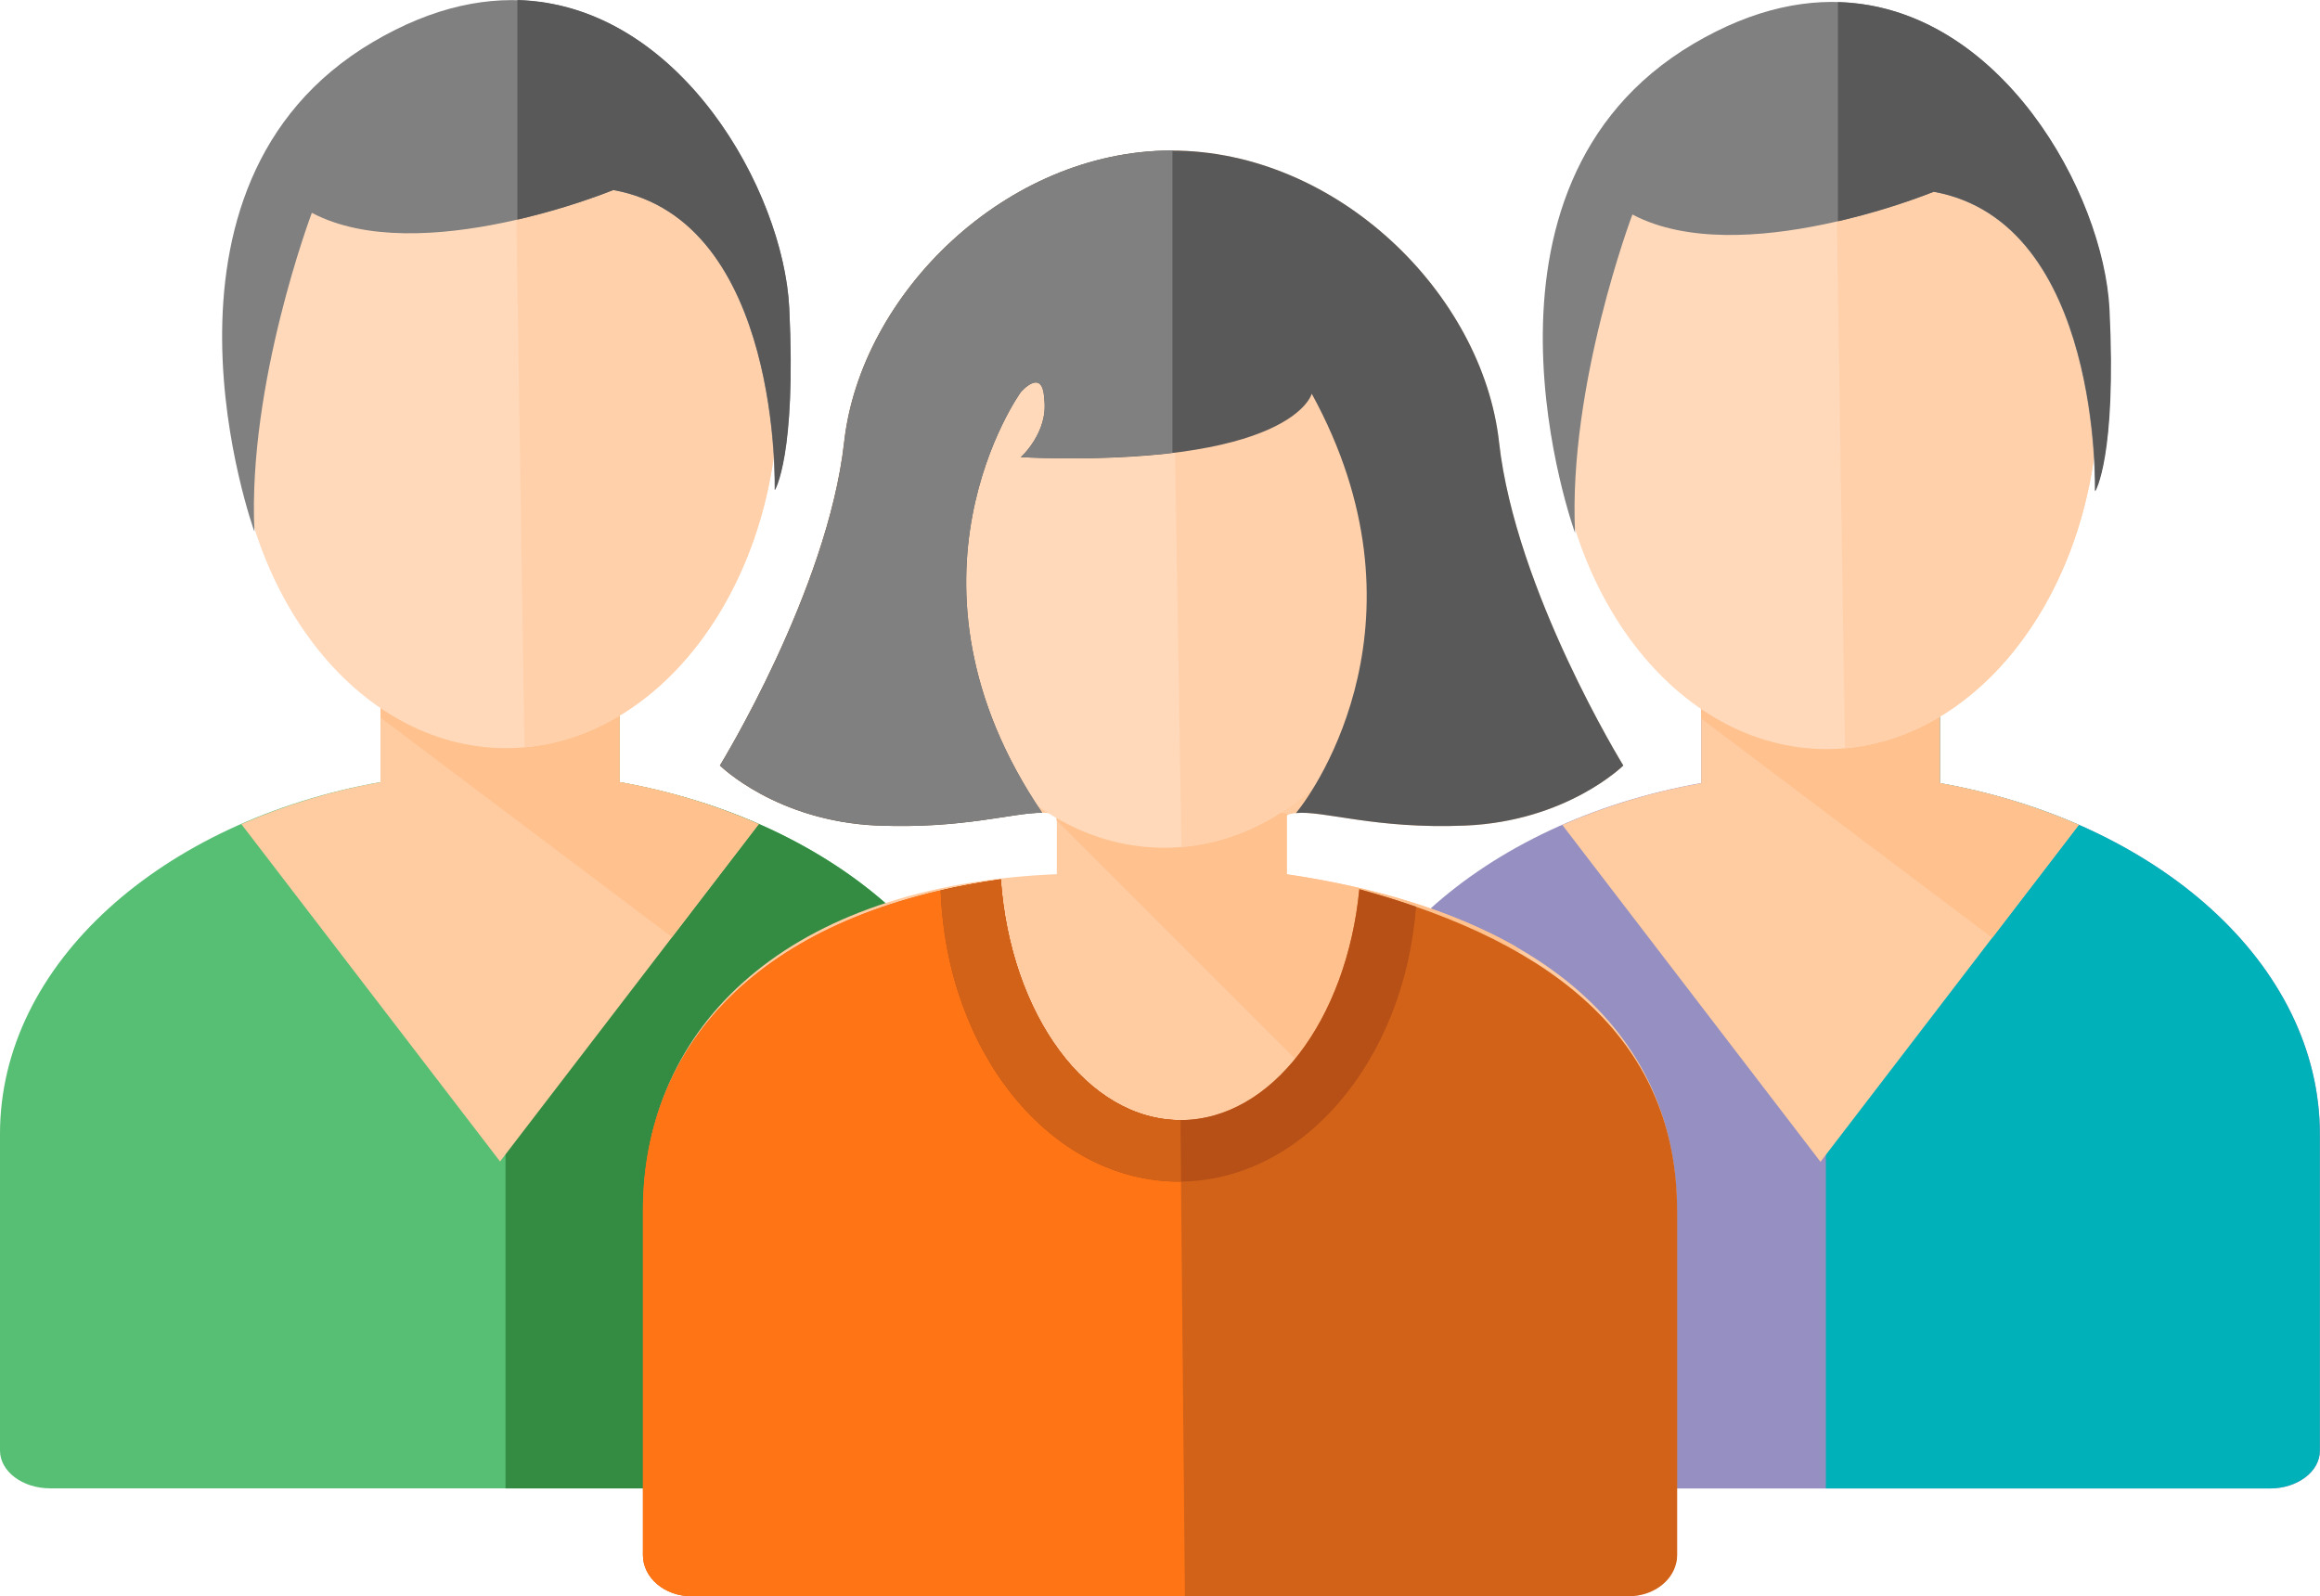 <?xml version="1.0" encoding="UTF-8"?><svg id="_レイヤー_2" xmlns="http://www.w3.org/2000/svg" viewBox="0 0 71.703 49.337"><g id="_レイヤー_1-2"><g id="_レイヤー_2-2"><g id="_作業"><path d="m19.149,21.206v2.969c6.751,1.201,11.76,5.612,11.76,10.873v.026h0v9.761c0,.646-.692,1.169-1.548,1.169H1.55c-.856,0-1.55-.523-1.55-1.169v-9.761h0v-.028c0-5.261,5.011-9.672,11.76-10.873v-2.969l7.39.002Z" style="fill:#57bf74;"/><path d="m19.149,24.175v-2.969h-3.526v24.8h13.733c.856,0,1.548-.523,1.548-1.169v-9.763h0v-.028c.006-5.259-5.003-9.67-11.754-10.871Z" style="fill:#338c41;"/><path d="m11.76,21.206v2.969c-1.479.262-2.923.698-4.3,1.299l7.995,10.427,7.995-10.426c-1.377-.602-2.82-1.038-4.3-1.299v-2.969l-7.39-.002Z" style="fill:#ffcba1;"/><path d="m11.897,21.206c-.054.186-.098.371-.137.57v.405l9.008,6.783,2.682-3.494c-1.377-.602-2.82-1.038-4.3-1.299v-2.969l-7.252.006Z" style="fill:#ffc18e;"/><path d="m24.058,12.094c0,6.092-3.771,11.031-8.42,11.031s-8.418-4.938-8.418-11.031S10.99,1.061,15.638,1.061s8.42,4.94,8.42,11.032Z" style="fill:#ffd9ba;"/><path d="m15.874,1.071l.336,22.026c4.383-.386,7.848-5.163,7.848-11.003,0-5.99-3.645-10.86-8.184-11.023Z" style="fill:#ffd0aa;"/><path d="m18.956,5.873s-5.99,2.464-9.318.705c0,0-1.995,5.28-1.774,9.858,0,0-3.882-10.684,3.66-15.137,7.542-4.454,12.643,3.639,12.866,8.214s-.451,5.632-.451,5.632c0,0,.228-8.33-4.983-9.271Z" style="fill:gray;"/><path d="m15.991,0v6.788c1.011-.232,2.003-.538,2.969-.915,5.211.941,4.99,9.279,4.99,9.279,0,0,.666-1.056.444-5.634-.18-3.606-3.376-9.383-8.403-9.518Z" style="fill:#59595a;"/><path d="m59.957,21.239v2.969c6.742,1.197,11.745,5.604,11.745,10.858v.026h0v9.75c0,.644-.692,1.167-1.546,1.167h-27.777c-.854,0-1.546-.523-1.546-1.167v-9.754h0v-.026c0-5.254,5.011-9.661,11.745-10.858v-2.969l7.378.004Z" style="fill:#9590c1;"/><path d="m59.957,24.205v-2.969h-3.526v24.771h13.72c.854,0,1.546-.523,1.546-1.167v-9.75h0v-.026c.006-5.254-4.998-9.661-11.739-10.858Z" style="fill:#00b1ba;"/><path d="m52.579,21.239v2.969c-1.477.259-2.919.692-4.294,1.29l7.98,10.413,7.98-10.413c-1.375-.598-2.817-1.031-4.294-1.29v-2.969h-7.371Z" style="fill:#ffcba1;"/><path d="m52.713,21.239c-.052.186-.097.371-.134.57v.403l8.995,6.775,2.678-3.493c-1.375-.598-2.817-1.031-4.294-1.29v-2.969l-7.245.004Z" style="fill:#ffc18e;"/><path d="m64.858,12.138c0,6.083-3.765,11.016-8.407,11.016s-8.408-4.933-8.408-11.016,3.765-11.016,8.408-11.016,8.407,4.931,8.407,11.016Z" style="fill:#ffd9ba;"/><path d="m56.686,1.13l.336,21.996c4.376-.386,7.837-5.155,7.837-10.988,0-5.981-3.637-10.839-8.173-11.008Z" style="fill:#ffd0aa;"/><path d="m59.755,5.927s-5.979,2.461-9.303.703c0,0-1.993,5.274-1.772,9.845,0,0-3.877-10.665,3.654-15.119,7.531-4.454,12.619,3.634,12.847,8.204.228,4.571-.44,5.625-.44,5.625,0,0,.226-8.319-4.986-9.258Z" style="fill:gray;"/><path d="m56.803.067v6.773c1.011-.232,2.003-.537,2.969-.913,5.196.937,4.986,9.258,4.986,9.258,0,0,.662-1.056.44-5.625-.184-3.596-3.374-9.364-8.395-9.494Z" style="fill:#59595a;"/><path d="m50.341,49.335c.824,0,1.485-.572,1.485-1.273v-10.617h0v-.03c0-5.723-4.511-9.279-12.062-10.392v-1.824c.742-.315,2.377.449,5.519.319s4.884-1.856,4.884-1.856c0,0-3.331-5.404-3.841-9.995s-5.011-9.013-10.121-9.013h0c-5.109,0-9.609,4.422-10.121,9.013s-3.84,9.995-3.84,9.995c0,0,1.739,1.726,4.881,1.856s4.795-.637,5.538-.321v1.824c-8.308.338-12.784,4.671-12.784,10.392v.03h0v10.62c0,.701.668,1.273,1.494,1.273h28.97c.824,0,1.485-.572,1.485-1.273v-10.619h0v-.03l-1.485,11.919Z" style="fill:#ffcba1;"/><path d="m32.14,24.839l.304.302c.072.009.143.028.21.056v.156l9.192,9.192,5.142-5.142-.15-.152c-1.889-1.069-4.268-1.817-7.065-2.227v-1.824c.542-.232-7.633-.36-7.633-.36Z" style="fill:#ffc18e;"/><path d="m51.833,37.416c0-5.133-3.63-8.243-9.822-9.928-.392,4.036-2.717,7.135-5.528,7.135-2.882,0-5.254-3.259-5.552-7.443-7.2,1.011-11.06,4.923-11.06,10.236v.03h0v10.619c0,.701.668,1.273,1.494,1.273h28.978c.72,0,1.323-.438,1.46-1.017.022-.084.032-.17.032-.256v-10.619h0v-.03Z" style="fill:#d16218;"/><path d="m36.482,34.623c-2.882,0-5.254-3.259-5.552-7.443-7.2,1.011-11.06,4.923-11.06,10.236v.03h0v10.619c0,.701.668,1.273,1.494,1.273h15.258l-.139-14.714Z" style="fill:#ff7415;"/><path d="m43.824,16.492c0,5.363-3.511,9.711-7.842,9.711s-7.841-4.348-7.841-9.711,3.511-9.711,7.841-9.711,7.842,4.354,7.842,9.711Z" style="fill:#ffd9ba;"/><path d="m36.2,6.786l.315,19.391c4.083-.34,7.308-4.545,7.308-9.685,0-5.274-3.392-9.561-7.623-9.706Z" style="fill:#ffd0aa;"/><path d="m27.133,25.517c2.63.109,4.2-.406,5.077-.393-4.866-7.171-.662-13.001-.662-13.001,0,0,.679-.796.726.208.135,1.036-.726,1.802-.726,1.802,8.42.334,8.993-1.963,8.993-1.963,3.78,6.89.169,12.176-.488,12.962.844-.087,2.444.503,5.235.386,3.142-.132,4.884-1.856,4.884-1.856,0,0-3.331-5.404-3.841-9.995s-5.011-9.013-10.121-9.013-9.605,4.42-10.118,9.012-3.84,9.995-3.84,9.995c0,0,1.739,1.726,4.881,1.858Z" style="fill:#59595a;"/><path d="m30.93,27.179c-.648.091-1.266.206-1.856.343.174,5.011,3.402,9,7.36,9,3.825,0,6.966-3.726,7.332-8.496-.558-.193-1.142-.373-1.752-.54-.392,4.036-2.717,7.135-5.528,7.135-2.886,0-5.257-3.261-5.556-7.443Z" style="fill:#b75016;"/><path d="m29.891,27.352c-.278.052-.557.109-.818.171h0c.174,5.011,3.402,9,7.36,9h.071l-.019-1.9c-2.882,0-5.254-3.259-5.552-7.443-.297.043-.585.089-.868.141l-.173.032Z" style="fill:#d16218;"/><path d="m36.213,4.651c-5.111,0-9.609,4.422-10.121,9.013s-3.84,9.995-3.84,9.995c0,0,1.739,1.726,4.881,1.856,2.63.109,4.2-.406,5.077-.393-4.866-7.169-.662-13-.662-13,0,0,.679-.796.726.208.135,1.036-.726,1.802-.726,1.802,1.564.079,3.131.035,4.688-.134V4.651h-.022Z" style="fill:gray;"/></g></g></g></svg>